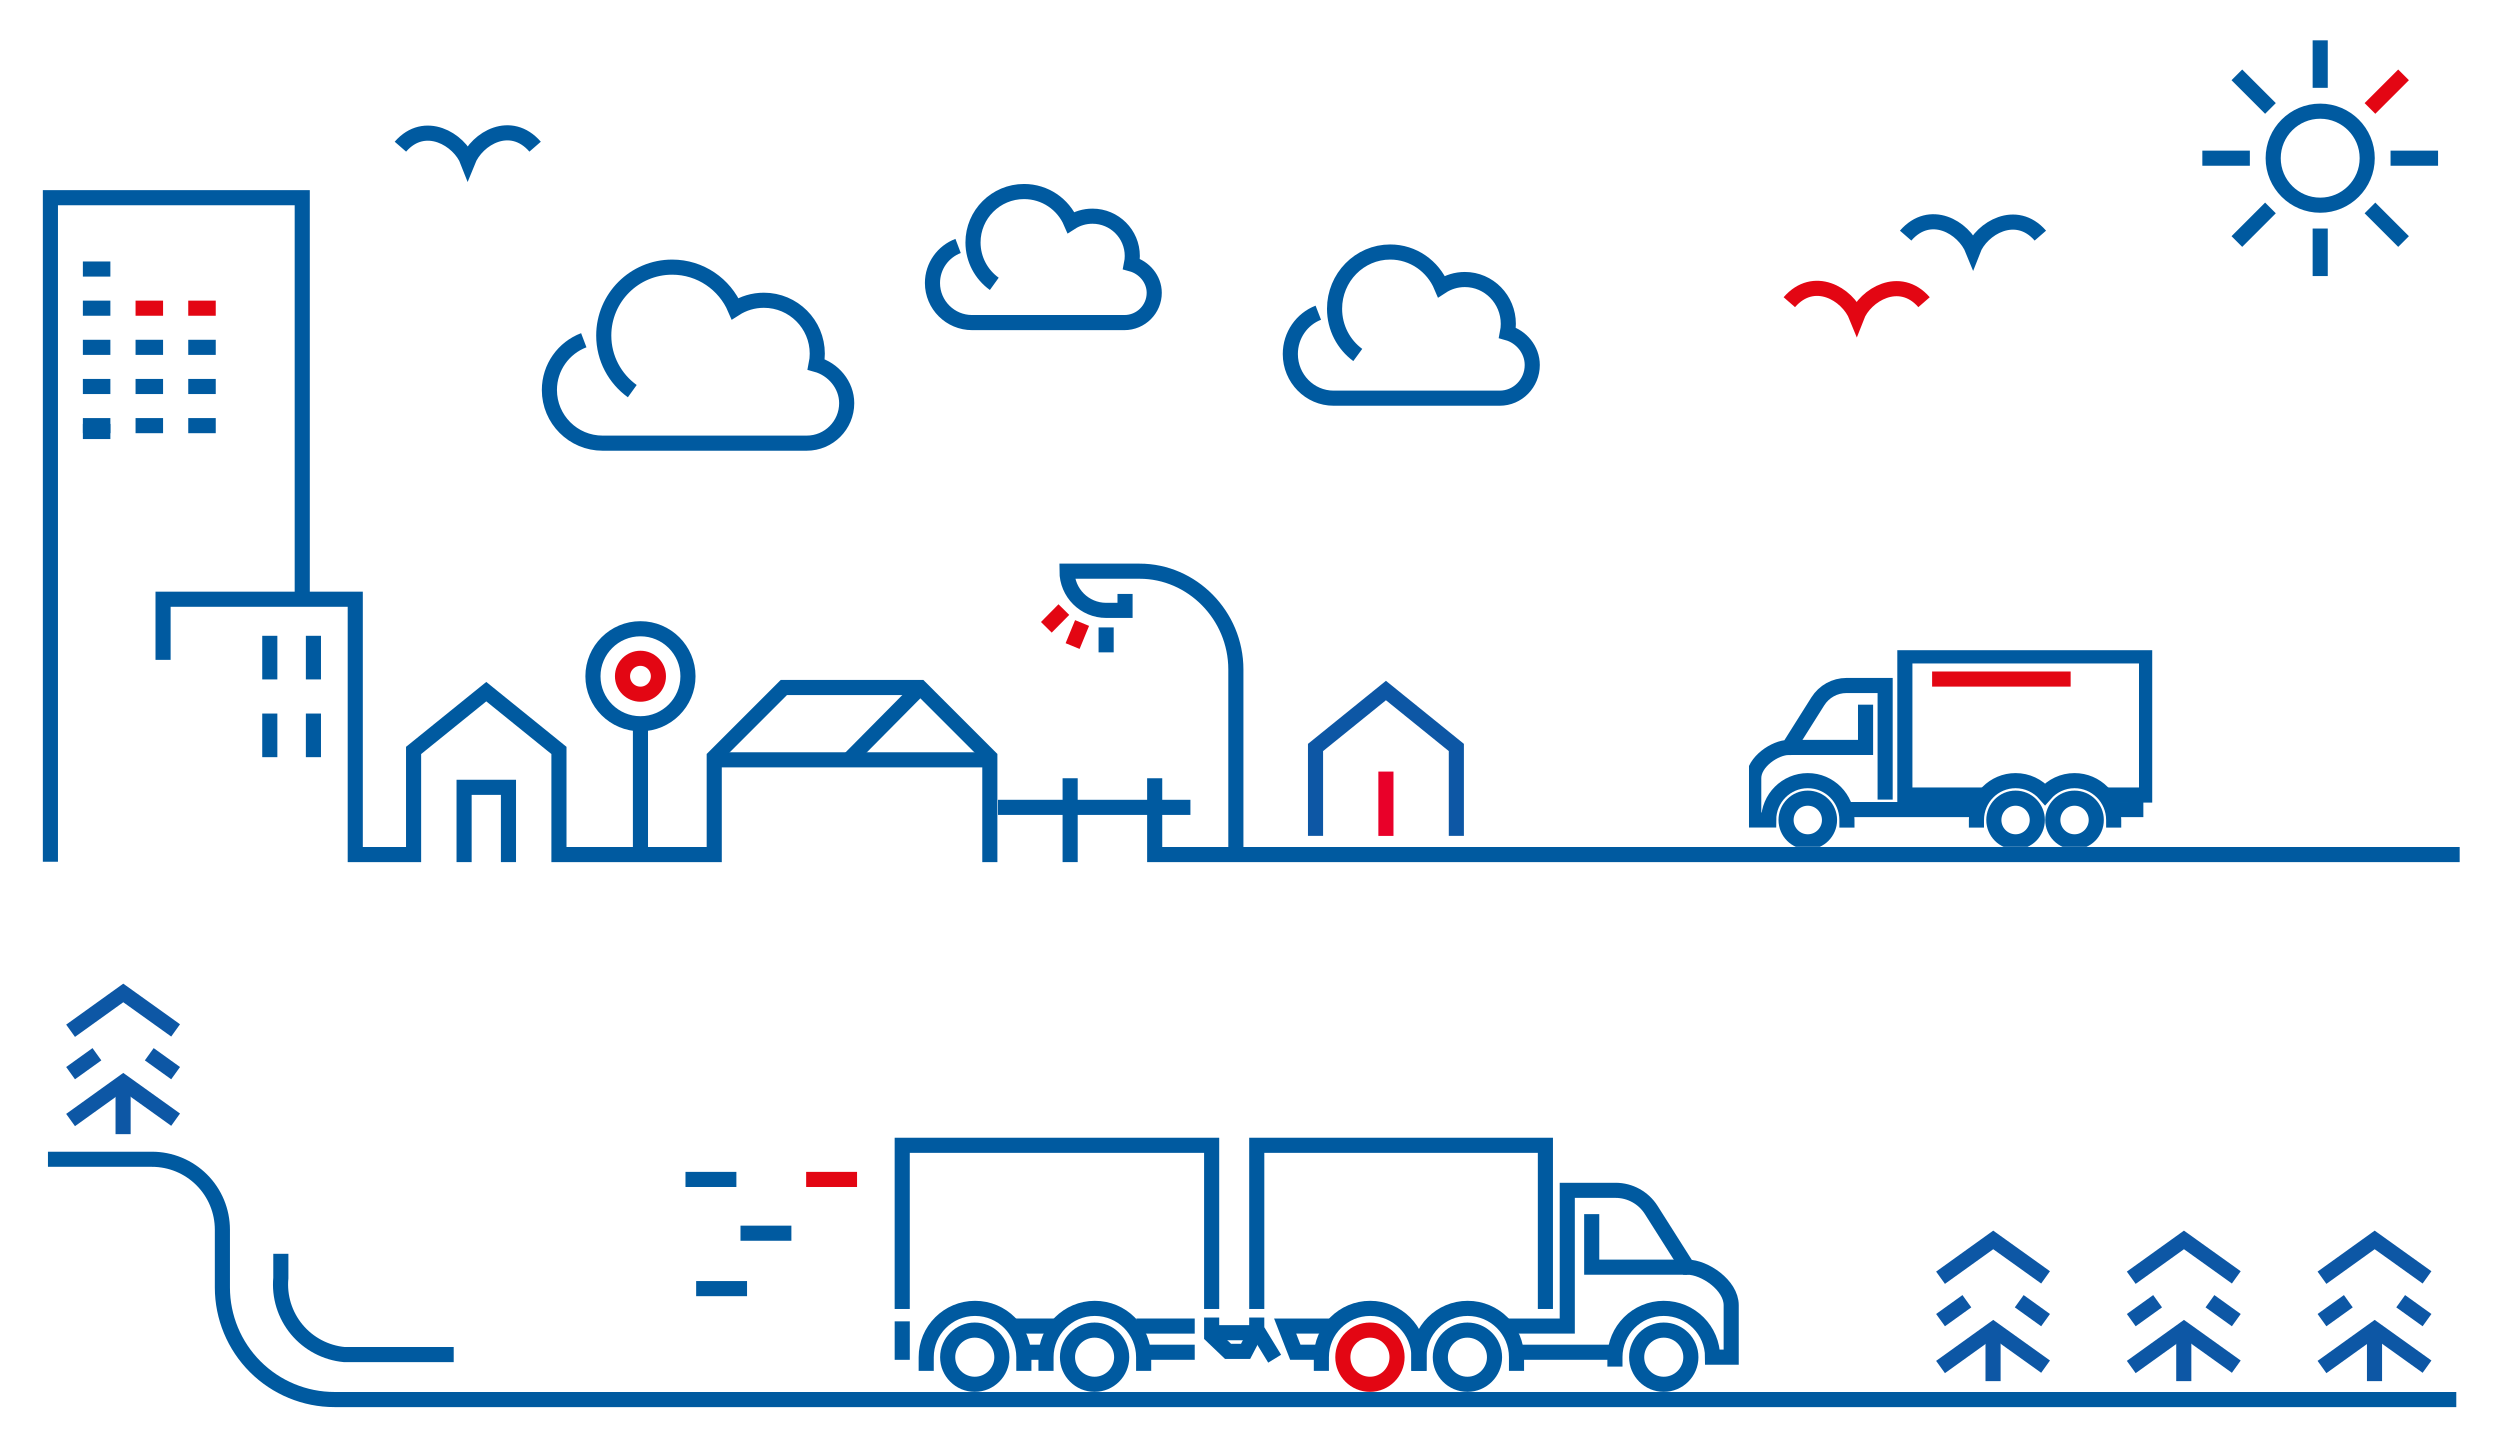 <svg width="496" height="288" viewBox="0 0 496 288" fill="none" xmlns="http://www.w3.org/2000/svg">
<path d="M59.965 118.236V39.223H10V170.971" stroke="#005AA0" stroke-width="3"/>
<path d="M53.527 150.223V141.568" stroke="#005AA0" stroke-width="3"/>
<path d="M53.527 134.798V126.143" stroke="#005AA0" stroke-width="3"/>
<path d="M62.184 134.798V126.143" stroke="#005AA0" stroke-width="3"/>
<path d="M62.184 150.223V141.568" stroke="#005AA0" stroke-width="3"/>
<path d="M42.805 84.447H37.348" stroke="#005AA0" stroke-width="3"/>
<path d="M32.352 84.447H26.895" stroke="#005AA0" stroke-width="3"/>
<path d="M21.898 84.447H16.442" stroke="#005AA0" stroke-width="3"/>
<path d="M42.805 76.68H37.348" stroke="#005AA0" stroke-width="3"/>
<path d="M32.352 76.68H26.895" stroke="#005AA0" stroke-width="3"/>
<path d="M21.898 76.68H16.442" stroke="#005AA0" stroke-width="3"/>
<path d="M42.805 68.912H37.348" stroke="#005AA0" stroke-width="3"/>
<path d="M32.352 68.912H26.895" stroke="#005AA0" stroke-width="3"/>
<path d="M21.898 68.912H16.442" stroke="#005AA0" stroke-width="3"/>
<path d="M42.805 61.145H37.348" stroke="#E30613" stroke-width="3"/>
<path d="M32.352 61.145H26.895" stroke="#E30613" stroke-width="3"/>
<path d="M21.898 61.145H16.442" stroke="#005AA0" stroke-width="3"/>
<path d="M21.898 53.377H16.442" stroke="#005AA0" stroke-width="3"/>
<path d="M21.898 85.609H16.442" stroke="#005AA0" stroke-width="3"/>
<path fill-rule="evenodd" clip-rule="evenodd" d="M117.641 134.169C117.641 128.967 121.863 124.744 127.066 124.744C132.269 124.744 136.492 128.967 136.492 134.169C136.492 139.371 132.269 143.594 127.066 143.594C121.863 143.594 117.641 139.371 117.641 134.169Z" stroke="#005AA0" stroke-width="3"/>
<path fill-rule="evenodd" clip-rule="evenodd" d="M123.504 134.168C123.504 132.201 125.1 130.605 127.065 130.605C129.032 130.605 130.629 132.201 130.629 134.168C130.629 136.134 129.032 137.731 127.065 137.731C125.1 137.731 123.504 136.134 123.504 134.168Z" stroke="#E30613" stroke-width="3"/>
<path d="M127.066 142.912V169.678" stroke="#005AA0" stroke-width="3"/>
<path d="M212.316 155.904V169.543" stroke="#005AA0" stroke-width="3" stroke-linecap="square"/>
<path d="M229.089 155.906V169.545H486.5" stroke="#005AA0" stroke-width="3" stroke-linecap="square"/>
<path d="M236.18 160.18H198.001" stroke="#005AA0" stroke-width="3"/>
<path d="M196.383 169.544V150.211L182.572 136.402H155.513L141.704 150.211L141.705 169.544H110.895V148.887L96.476 137.222L82.055 148.887V169.544H70.483V118.893H32.352V129.412" stroke="#005AA0" stroke-width="3" stroke-linecap="square"/>
<path d="M196.383 150.75H141.704" stroke="#005AA0" stroke-width="3"/>
<path d="M182.594 136.42L168.411 150.733" stroke="#005AA0" stroke-width="3"/>
<path d="M92.076 169.543V156.205H100.879V169.543" stroke="#005AA0" stroke-width="3" stroke-linecap="square"/>
<path d="M245.195 168.495V132.827C245.195 122.055 236.466 113.324 226.105 113.324H211.693C211.693 117.618 215.175 121.099 219.47 121.099H223.208V117.839" stroke="#005AA0" stroke-width="3"/>
<path d="M219.457 129.427V124.48" stroke="#005AA0" stroke-width="3"/>
<path d="M212.804 128.182L214.684 123.605" stroke="#E30613" stroke-width="3"/>
<path d="M207.592 124.46L211.07 120.941" stroke="#E30613" stroke-width="3"/>
<path d="M106.168 29.101C101.332 23.538 94.651 27.407 92.806 32.01C91.136 27.67 84.276 23.538 79.44 29.101" stroke="#005AA0" stroke-width="3"/>
<path d="M115.822 67.502C111.836 69.007 109 72.858 109 77.374C109 83.199 113.722 87.923 119.549 87.923H160.053C164.434 87.923 167.984 84.371 167.984 79.99C167.984 76.335 165.299 73.224 161.934 72.304C162.074 71.614 162.148 70.899 162.148 70.169C162.148 64.315 157.404 59.57 151.552 59.57C149.447 59.57 147.487 60.184 145.841 61.24C143.768 56.396 138.962 53 133.356 53C125.86 53 119.784 59.075 119.784 66.571C119.784 71.115 122.018 75.138 125.445 77.602" stroke="#005AA0" stroke-width="3"/>
<path d="M190.089 48.797C187.116 49.917 185 52.784 185 56.146C185 60.483 188.522 64 192.869 64H223.084C226.352 64 229 61.355 229 58.094C229 55.373 226.997 53.057 224.487 52.372C224.591 51.858 224.647 51.326 224.647 50.782C224.647 46.424 221.108 42.891 216.742 42.891C215.172 42.891 213.71 43.349 212.482 44.135C210.936 40.528 207.351 38 203.169 38C197.577 38 193.044 42.523 193.044 48.104C193.044 51.487 194.711 54.482 197.267 56.316" stroke="#005AA0" stroke-width="3"/>
<path d="M261.552 62.042C258.308 63.292 256 66.49 256 70.24C256 75.077 259.843 79 264.585 79H297.546C301.111 79 304 76.05 304 72.412C304 69.377 301.815 66.794 299.077 66.03C299.191 65.457 299.251 64.863 299.251 64.257C299.251 59.396 295.39 55.456 290.628 55.456C288.915 55.456 287.32 55.966 285.98 56.843C284.294 52.82 280.382 50 275.82 50C269.72 50 264.776 55.045 264.776 61.269C264.776 65.043 266.594 68.383 269.383 70.43" stroke="#005AA0" stroke-width="3"/>
<path d="M90.016 268.75H68.325C64.637 268.406 61.237 266.611 58.873 263.761C56.509 260.91 55.374 257.237 55.718 253.55V248.756" stroke="#005AA0" stroke-width="3" stroke-miterlimit="10"/>
<path d="M487.328 277.669H66.356C60.46 277.667 54.806 275.324 50.637 271.155C46.468 266.986 44.125 261.333 44.122 255.437V244.029V243.957C44.121 242.123 43.759 240.307 43.056 238.613C42.353 236.92 41.324 235.381 40.026 234.085C38.729 232.789 37.189 231.761 35.494 231.06C33.799 230.359 31.983 229.999 30.149 230H9.513" stroke="#005AA0" stroke-width="3" stroke-miterlimit="10"/>
<path d="M274.967 153.08V165.845" stroke="#E90029" stroke-width="3"/>
<path d="M288.939 165.842V148.299L274.969 137L261 148.299V165.842" stroke="#0D57A5" stroke-width="3"/>
<path fill-rule="evenodd" clip-rule="evenodd" d="M469.655 31.384C469.655 26.236 465.477 22.057 460.328 22.057C455.181 22.057 451 26.236 451 31.384C451 36.532 455.181 40.712 460.328 40.712C465.477 40.712 469.655 36.532 469.655 31.384Z" stroke="#005AA0" stroke-width="3"/>
<path d="M460.328 8V17.427" stroke="#005AA0" stroke-width="3"/>
<path d="M476.865 14.85L470.199 21.516" stroke="#E30613" stroke-width="3"/>
<path d="M483.712 31.385H474.285" stroke="#005AA0" stroke-width="3"/>
<path d="M476.865 47.92L470.199 41.254" stroke="#005AA0" stroke-width="3"/>
<path d="M460.328 54.77V45.342" stroke="#005AA0" stroke-width="3"/>
<path d="M443.793 47.92L450.459 41.254" stroke="#005AA0" stroke-width="3"/>
<path d="M436.945 31.385H446.372" stroke="#005AA0" stroke-width="3"/>
<path d="M443.793 14.85L450.459 21.516" stroke="#005AA0" stroke-width="3"/>
<path d="M378.078 46.748C382.914 41.185 389.595 45.054 391.441 49.658C393.11 45.316 399.97 41.185 404.806 46.748" stroke="#005AA0" stroke-width="3"/>
<path d="M355 59.955C359.837 54.392 366.517 58.262 368.364 62.864C370.032 58.524 376.893 54.392 381.729 59.955" stroke="#E30613" stroke-width="3"/>
<path fill-rule="evenodd" clip-rule="evenodd" d="M335.467 269.267C335.467 272.235 333.057 274.644 330.09 274.644C327.122 274.644 324.712 272.235 324.712 269.267C324.712 266.3 327.122 263.891 330.09 263.891C333.057 263.891 335.467 266.3 335.467 269.267Z" stroke="#005AA0" stroke-width="3"/>
<path d="M320.402 271.135V269.267C320.402 263.919 324.739 259.582 330.089 259.582C335.438 259.582 339.774 263.919 339.774 269.267H343.469V258.96C343.469 254.955 338.18 251.407 334.792 251.407L327.602 240.056C326.067 237.632 323.398 236.162 320.529 236.162H310.946V263.092H298.646" stroke="#005AA0" stroke-width="3"/>
<path d="M334.793 251.408H315.795V240.883" stroke="#005AA0" stroke-width="3"/>
<path d="M319.494 268.285H300.671" stroke="#005AA0" stroke-width="3"/>
<path d="M306.607 259.701V227.227H249.34V259.701" stroke="#005AA0" stroke-width="3"/>
<path d="M240.391 259.701V227.227H179V259.701" stroke="#005AA0" stroke-width="3"/>
<path d="M300.875 271.977V269.268C300.875 263.92 296.539 259.582 291.189 259.582C285.84 259.582 281.504 263.92 281.504 269.268V271.977" stroke="#005AA0" stroke-width="3"/>
<path d="M262.159 268.287H256.994L254.969 263.092H264.383" stroke="#005AA0" stroke-width="3"/>
<path fill-rule="evenodd" clip-rule="evenodd" d="M277.174 269.267C277.174 272.235 274.764 274.644 271.796 274.644C268.829 274.644 266.42 272.235 266.42 269.267C266.42 266.3 268.829 263.891 271.796 263.891C274.764 263.891 277.174 266.3 277.174 269.267Z" stroke="#E30613" stroke-width="3"/>
<path d="M281.531 271.977V269.268C281.531 263.92 277.195 259.582 271.845 259.582C266.496 259.582 262.16 263.92 262.16 269.268V271.977" stroke="#005AA0" stroke-width="3"/>
<path fill-rule="evenodd" clip-rule="evenodd" d="M296.514 269.267C296.514 272.235 294.104 274.644 291.137 274.644C288.169 274.644 285.76 272.235 285.76 269.267C285.76 266.3 288.169 263.891 291.137 263.891C294.104 263.891 296.514 266.3 296.514 269.267Z" stroke="#005AA0" stroke-width="3"/>
<path d="M226.9 271.977V269.268C226.9 263.92 222.564 259.582 217.214 259.582C211.865 259.582 207.528 263.92 207.528 269.268V271.977" stroke="#005AA0" stroke-width="3"/>
<path fill-rule="evenodd" clip-rule="evenodd" d="M198.771 269.267C198.771 272.235 196.362 274.644 193.395 274.644C190.427 274.644 188.017 272.235 188.017 269.267C188.017 266.3 190.427 263.891 193.395 263.891C196.362 263.891 198.771 266.3 198.771 269.267Z" stroke="#005AA0" stroke-width="3"/>
<path d="M203.133 271.977V269.268C203.133 263.92 198.796 259.582 193.447 259.582C188.097 259.582 183.761 263.92 183.761 269.268V271.977" stroke="#005AA0" stroke-width="3"/>
<path fill-rule="evenodd" clip-rule="evenodd" d="M222.541 269.267C222.541 272.235 220.132 274.644 217.163 274.644C214.196 274.644 211.787 272.235 211.787 269.267C211.787 266.3 214.196 263.891 217.163 263.891C220.132 263.891 222.541 266.3 222.541 269.267Z" stroke="#005AA0" stroke-width="3"/>
<path d="M237.033 263.092H225.439" stroke="#005AA0" stroke-width="3"/>
<path d="M209.754 263.092H200.595" stroke="#005AA0" stroke-width="3"/>
<path d="M237.033 268.285H226.902" stroke="#005AA0" stroke-width="3"/>
<path d="M207.252 268.285H203.131" stroke="#005AA0" stroke-width="3"/>
<path d="M179.004 263.656V268.289" stroke="#005AA0" stroke-width="3" stroke-linecap="square"/>
<path d="M248.807 264.877L247.123 268.113H243.645L240.391 265.007V262.904" stroke="#005AA0" stroke-width="3" stroke-linecap="square"/>
<path d="M241.579 264.408H248.621" stroke="#005AA0" stroke-width="3" stroke-linecap="square"/>
<path d="M249.336 262.904V263.743L252.111 268.287" stroke="#005AA0" stroke-width="3" stroke-linecap="square" stroke-linejoin="round"/>
<g clip-path="url(#clip0_4254:27923)">
<path d="M417.474 157.731H425.877V130.131H377.924V157.731H393.855" stroke="#005AA0" stroke-width="3"/>
<path d="M392.125 160.617H366.152" stroke="#005AA0" stroke-width="3"/>
<path d="M423.742 157.855V160.618H419.302" stroke="#005AA0" stroke-width="3"/>
<path d="M410.816 134.725H383.331" stroke="#E30613" stroke-width="3"/>
<path fill-rule="evenodd" clip-rule="evenodd" d="M354.355 162.687C354.355 160.296 356.287 158.354 358.666 158.354C361.045 158.354 362.977 160.296 362.977 162.687C362.977 165.08 361.045 167.021 358.666 167.021C356.287 167.021 354.355 165.08 354.355 162.687Z" stroke="#005AA0" stroke-width="3"/>
<path d="M366.431 164.193V162.688C366.431 158.377 362.955 154.881 358.666 154.881C354.378 154.881 350.902 158.377 350.902 162.688H347.94V154.38C347.94 151.151 352.18 148.292 354.895 148.292L360.659 139.142C361.889 137.189 364.029 136.004 366.329 136.004H374.012V158.646" stroke="#005AA0" stroke-width="3"/>
<path d="M354.895 148.29H370.125V139.807" stroke="#005AA0" stroke-width="3"/>
<path fill-rule="evenodd" clip-rule="evenodd" d="M404.199 162.687C404.199 165.08 402.268 167.021 399.89 167.021C397.51 167.021 395.579 165.08 395.579 162.687C395.579 160.296 397.51 158.354 399.89 158.354C402.268 158.354 404.199 160.296 404.199 162.687Z" stroke="#005AA0" stroke-width="3"/>
<path d="M392.126 164.193V162.688C392.126 158.377 395.601 154.881 399.891 154.881C402.223 154.881 404.316 155.916 405.74 157.553C407.163 155.916 409.255 154.881 411.589 154.881C415.877 154.881 419.354 158.377 419.354 162.688V164.193" stroke="#005AA0" stroke-width="3"/>
<path fill-rule="evenodd" clip-rule="evenodd" d="M407.278 162.687C407.278 160.296 409.209 158.354 411.589 158.354C413.969 158.354 415.9 160.296 415.9 162.687C415.9 165.08 413.969 167.021 411.589 167.021C409.209 167.021 407.278 165.08 407.278 162.687Z" stroke="#005AA0" stroke-width="3"/>
</g>
<path d="M14 204.504L24.456 197L34.841 204.433" stroke="#0D57A5" stroke-width="3"/>
<path d="M14 222.215L24.456 214.711L34.841 222.144" stroke="#0D57A5" stroke-width="3"/>
<path d="M14 212.914L19.228 209.162" stroke="#0D57A5" stroke-width="3"/>
<path d="M34.841 212.914L29.613 209.162" stroke="#0D57A5" stroke-width="3"/>
<path d="M24.422 215.85V225.016" stroke="#0D57A5" stroke-width="3"/>
<path d="M460.68 253.504L471.136 246L481.521 253.433" stroke="#0D57A5" stroke-width="3"/>
<path d="M460.68 271.215L471.136 263.711L481.521 271.144" stroke="#0D57A5" stroke-width="3"/>
<path d="M460.68 261.914L465.908 258.162" stroke="#0D57A5" stroke-width="3"/>
<path d="M481.521 261.914L476.293 258.162" stroke="#0D57A5" stroke-width="3"/>
<path d="M471.102 264.85V274.016" stroke="#0D57A5" stroke-width="3"/>
<path d="M422.84 253.504L433.296 246L443.681 253.433" stroke="#0D57A5" stroke-width="3"/>
<path d="M422.84 271.215L433.296 263.711L443.681 271.144" stroke="#0D57A5" stroke-width="3"/>
<path d="M422.84 261.914L428.068 258.162" stroke="#0D57A5" stroke-width="3"/>
<path d="M443.681 261.914L438.453 258.162" stroke="#0D57A5" stroke-width="3"/>
<path d="M433.262 264.85V274.016" stroke="#0D57A5" stroke-width="3"/>
<path d="M385 253.504L395.456 246L405.841 253.433" stroke="#0D57A5" stroke-width="3"/>
<path d="M385 271.215L395.456 263.711L405.841 271.144" stroke="#0D57A5" stroke-width="3"/>
<path d="M385 261.914L390.228 258.162" stroke="#0D57A5" stroke-width="3"/>
<path d="M405.841 261.914L400.613 258.162" stroke="#0D57A5" stroke-width="3"/>
<path d="M395.422 264.85V274.016" stroke="#0D57A5" stroke-width="3"/>
<path d="M159.941 234H170.039" stroke="#E30613" stroke-width="3" stroke-miterlimit="10"/>
<path d="M136 234H146.098" stroke="#005AA0" stroke-width="3" stroke-miterlimit="10"/>
<path d="M146.914 244.668H157.011" stroke="#005AA0" stroke-width="3" stroke-miterlimit="10"/>
<path d="M138.117 255.662H148.214" stroke="#005AA0" stroke-width="3" stroke-miterlimit="10"/>
<defs>
<clipPath id="clip0_4254:27923">
<rect width="80" height="39" fill="white" transform="matrix(-1 0 0 1 427 129)"/>
</clipPath>
</defs>
</svg>
